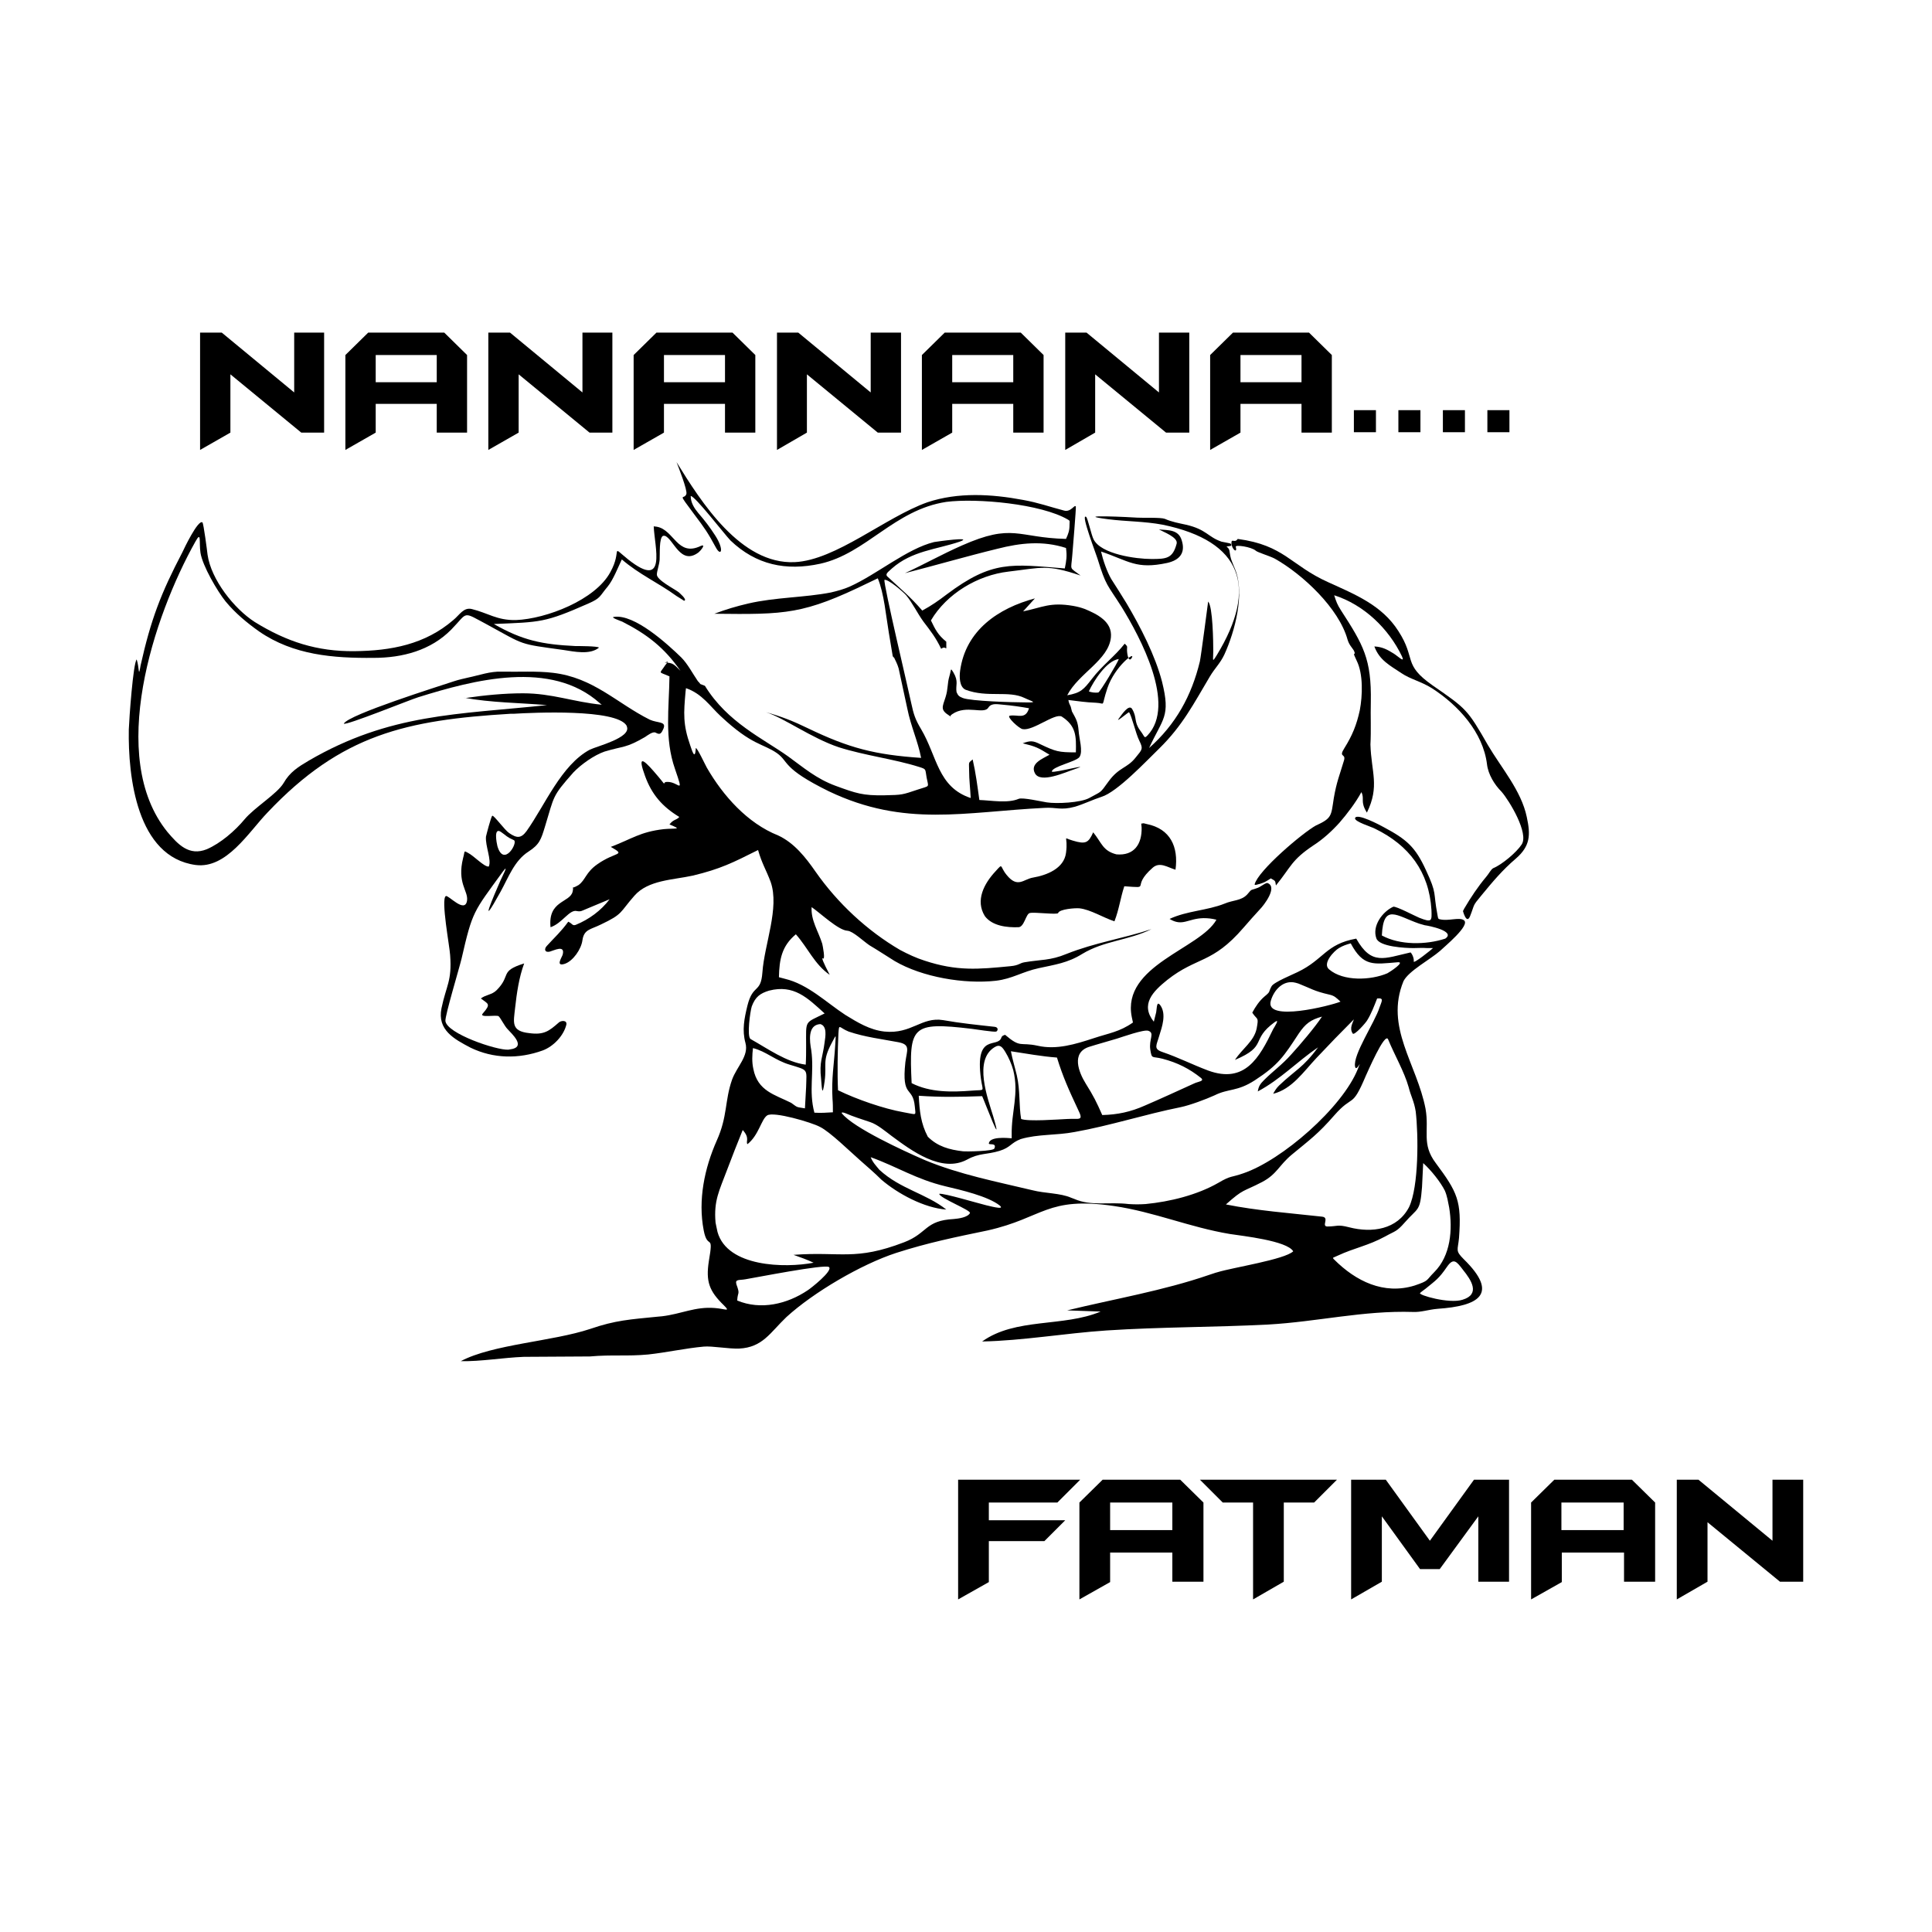 <svg width="1500" height="1500" viewBox="0 0 1500 1500" xmlns="http://www.w3.org/2000/svg">
  <!-- Original SVG transformed and centered -->
  <svg x="100.0" y="258.22" width="1300" height="983.561" viewBox="0 0 425.2 321.7">
    >  <path class="st0" d="M239.2,95c-0.3-0.6-0.5-1-0.6-1.7c2.6,0.3,4.3,0.6,7,0.7c2.6,0.1,1.2,1.4,2.9-3.7c1.9-5.6,7.2-9.5,6.2-7.7 	c-0.9,1.5-1.3-1.5-1.2-2.4c0.1-0.6-0.1-0.7-0.6-1.2c-2.5,3.2-5.7,5.5-8.3,8.9c-2.1,2.7-2.8,3.6-6.3,4.2c2.9-5.6,10.5-8.9,11.1-14.7 	c0.4-4-3.5-5.9-6.6-7.2c-1.1-0.4-1.9-0.6-3-0.8c-5.9-1-7.8,0.4-12.7,1.4c1-1.1,2-2.2,3-3.3c-9.3,2.5-17.6,8.1-19,18.4 	c-0.2,1.5-0.2,4.1,1.4,4.8c5.6,2.1,10.9,0.1,15,2.1c2.1,1,3.7,1.2-0.5,1.1c-2.5,0-13.1-0.3-15.2-1.1c-1-0.4-1.2-0.6-1.6-1.5 	c-0.3-1.8,0.6-2.6-0.8-5c-0.8-1.3-0.5-0.8-1,0.9c-0.6,2-0.3,3.2-1,5.4c-0.8,2.5-1.4,3.2,1,4.7c0.9,0.6-0.4,0.3,0.7-0.4 	c3.6-2.5,8.1,0.2,9.2-1.7c0.8-1.2,2.3-0.8,3.7-0.7c2.2,0.2,4.4,0.5,6.6,0.9c-0.9,3-2.9,1.5-4.9,1.9c-0.9,0.2,2.4,3.3,3.3,3.4 	c2.6,0.5,8.1-4.1,9.9-3.2c3.7,2.4,3.7,5,3.6,9.1c-4.4,0-5.1-0.2-9.1-2.1c-1.8-0.9-2.5-0.9-4.4-0.2c3.3,0.8,3.9,1.1,6.8,2.9 	c-1.7,1-5,2.2-3.7,4.7c1.4,2.7,7.8-0.3,10-1c5.3-1.8-5.1,1-5.7,0.6c0-1.3,6.1-2.5,7-3.7c1-1.4-0.1-4.8-0.2-6.7 	c-0.2-2.3-0.6-2.9-1.7-4.9L239.2,95z M246.2,91.4c-0.7,0.1-1.8,0-2.4-0.3c1.2-2.6,4.5-7.8,7.6-8.2C251.2,83.7,246.7,91.2,246.2,91.4 	z"/> <path class="st0" d="M257.2,125.7c0.1,4.2-1.9,7.2-6.4,6.8c-3.5-0.9-3.7-2.9-5.9-5.6c-1.2,2.7-1.9,3.1-5.2,2.1 	c-2.8-0.8-1.1-1.4-1.7,3.1c-0.5,4-4.9,5.7-8.4,6.3c-2.4,0.4-3.9,2.8-6.7-0.7c-1.8-2.2-0.8-3.1-2.8-0.9c-2.9,3.1-5.2,7.4-2.7,11.4 	c1.9,2.5,5.6,2.9,8.5,2.8c1.5,0,1.9-3.4,2.9-3.6c1.2-0.3,7,0.5,7.2,0c0.3-1,4.3-1.3,5.4-1.2c2.8,0.3,6.1,2.4,8.9,3.3 	c1.2-3.1,1.5-5.9,2.5-8.9c7.2,0.5,1.4,0.4,7.2-4.7c1.8-1.6,3.8-0.1,5.8,0.5c0.8-5.8-1.3-10.4-7.3-11.6l-0.8-0.2l-0.6,0.1 	L257.2,125.7z"/> <path class="st0" d="M157.3,68.8c-3,0.7-5.7,1.5-8.6,2.6c18.2,0.2,22.6,0.2,39.2-7.9c0.8-0.4,1.5-0.7,2.3-1.1 	c1.6,3.8,2.1,9.7,2.8,13.8c0.3,2,0.7,4,1,6c0.8,1-0.1-0.5,0.9,1.5c0.2,0.4,0.5,1.2,0.6,1.6l2.2,10.2c0.9,4.5,2.7,8.3,3.5,12.5 	c-11.8-0.8-18.3-2.5-28.7-7.5c-3.7-1.8-6.7-3-10.7-4.1c4.5,1.4,11.6,6.6,18.5,8.9c6.6,2.1,14.1,3,20.4,5c1.9,0.6,1.5,0.5,1.9,2.7 	c0.5,2.6,0.9,2-2.1,3c-4.2,1.4-4,1.4-8.6,1.5c-5.5,0.1-7.2-0.5-12.4-2.4c-4.9-1.8-8.1-4.6-12.1-7.5c-6.3-4.5-15.4-8.6-21.1-17.9 	c-1.9-0.8-0.6,0-1.8-1.2c-1.3-1.9-2.6-4.4-4.2-6c-3.5-3.4-11.9-11.1-17.1-10.3c-1,0.1,1.6,1,2.1,1.2c6.3,3.2,10.7,6.6,14.8,12.5 	c-1.6-1.6-1.9-2.1-4-2.1c1.2-0.4,0.9-0.4,0.1,0.7c-1.5,2.3-1.8,1.5,1.1,2.8c-0.1,8-1.3,15.8,1.4,23.5c2.4,7,1,3.2-2,3.3 	c-1.7,0,0.7,2-3.4-2.7c-2.8-3.2-4.1-4-2.2,1.2c1.7,4.7,4.4,7.8,8.7,10.4c-0.8,0.9-1.4,0.5-2.5,1.9c3.4,1.4,1.7,0.9-1.5,1.2 	c-6,0.7-8.1,2.5-13.4,4.5c4,2.3,1.3,1.1-3.4,4.4c-3,2.1-3,4-4.8,5.3c-2.4,1.4-1-0.3-1.5,1.7c-0.7,2.8-6.3,2.2-5.6,9 	c3-1,4.8-4.6,6.7-4.1c1,0.2,1.3-0.1,2.3-0.5c2-0.8,4-1.7,6-2.5c-2.2,2.9-5.2,5.1-8.6,6.5c-0.9,0.3-0.8-0.3-1.9-0.8 	c-1.9,2.6-3.3,3.8-5.4,6.1c-0.8,0.8-0.6,1.8,0.7,1.5c1.1-0.3,3.9-1.8,3.3,0.7c-0.1,0.6-2,3.2,0.5,2.4c2.1-0.7,4.2-3.7,4.5-6 	c0.4-2.8,2.1-2.7,4.7-4c5.7-2.7,4.7-3,8.5-7.3c3.5-4,9.8-4,14.8-5.1c7.1-1.7,10.2-3.3,16.6-6.5c1,3.5,2,4.9,3.2,8.1 	c2.3,6.6-1.6,15.8-2.1,23c-0.4,5.4-2.4,2.8-3.8,8.4c-0.8,3.3-1.4,6.2-0.5,9.5c0.9,3.3-2.2,6-3.4,9.3c-1.9,5.4-1.1,9.3-3.9,15.5 	c-3.1,7-4.8,15.1-3.3,22.8c1,5.2,2.6,0.3,1.3,7.8c-0.8,5.2,0.1,7.6,3.8,11.2c1.8,1.8,0.4,0.9-2.3,0.7c-5-0.4-8.4,1.5-13.4,2.1 	c-0.4,0-0.7,0.1-1.1,0.1c-7,0.7-10.7,0.9-17.1,3.1c-9.6,3.2-24.8,3.9-32.9,8.2c5.1,0.1,10.8-0.9,16-1.1l16.8-0.1 	c5.6-0.5,9.5,0,14.8-0.5c4.6-0.5,9.6-1.6,14.1-2c2.1-0.2,6.3,0.6,9,0.5c6-0.3,7.9-4.1,12-8c6.9-6.3,19-13.4,27.9-16.3 	c8.1-2.6,15-4,23.2-5.7c14.2-3.2,15-8.7,32.1-6.2c10.2,1.5,19.2,5.4,29.4,7.1c3.2,0.5,14.5,1.7,16.1,4.4c-2.2,2.1-15.3,4.1-19.2,5.3 	c-0.8,0.2-1.5,0.5-2.2,0.7c-11.6,4-24.1,6.1-36,9c2.8,0.1,5.7,0.2,8.5,0.3c-9.5,4-21.6,1.5-30.1,7.6c10.3-0.2,21.1-2.1,31.6-2.8 	c13.8-0.9,27.3-0.8,41-1.5c12.5-0.7,24.2-3.6,36.8-3.2c2.1,0.1,3.9-0.6,6.3-0.8c10.2-0.7,15.8-3.6,6.6-12.6 	c-2.2-2.2-1.5-2.2-1.2-5.4c0.7-9.4-0.4-11.6-5.9-19c-3.7-4.9-1.6-8.1-2.6-13.8c-2.2-11.4-10.4-20.7-5.6-32.4 	c1.3-2.6,6.8-5.5,9.3-7.7c0.9-0.9,7.9-6.6,6-7.8c-1.2-0.8-3.9,0.3-6-0.2c-0.6-0.1-0.5-0.3-0.7-1.3c-1.1-5.7,0-5-2.9-11.2 	c-2.7-5.9-4.9-7.8-10.7-10.9c-0.9-0.5-6.9-3.7-7.3-2.3c-0.2,0.9,4.2,2.2,5.1,2.7c8.6,4.2,13.7,10.9,14.3,20.6c0.1,2.8,0.2,3.3-3.1,2 	c-1-0.4-5.9-3-6.6-2.8c-2.8,1.3-5.4,4.9-4.3,8c0.7,2.2,7.5,2.5,9.4,2.5c1.2,0,2.3-0.1,3.5,0l1.5,0c-0.4,0.4-5,4.1-4.9,3.4 	c0.1-0.7-0.3-1.8-0.8-2.3c-6.7,1.5-9.9,3.4-13.8-3.5c-7.8,1.4-8.2,5.3-14.9,8.5c-1.2,0.6-6.1,2.6-6.6,3.6c-0.9,1.6-0.1,1.2-1.8,2.6 	c-1.3,1.1-2.3,2.6-3.1,4.1c1.3,2,1.7,0.9,1.1,4.1c-0.7,3.2-3.6,5-5.5,7.9c8.5-3.6,3.8-5,10.1-9.6c1.4-1,0,1.1-0.4,1.8 	c-3.5,7.3-7.2,13.9-16.5,10.5c-4-1.5-7.5-3.3-11.6-4.7c-2.4-0.8-1.5-1.7-0.8-4.2c0.7-2.2,1.8-5.4,0.3-7.6c-1-1.4-0.9,0.6-1.1,1.7 	c-0.2,0.8-0.4,1.6-0.6,2.4c-3.5-4.4-0.2-7.7,3.4-10.6c7.6-6,11.4-4,19.4-13.3c1.4-1.6,2.7-3.1,4.1-4.6c1.1-1.1,4.6-5.7,2-6.7 	c-0.4-0.2-1.7,0.9-2.5,1.2c-2.1,0.8-1.3,0.1-2.7,1.7c-1.5,1.6-3.6,1.4-5.7,2.3c-4.5,1.8-9.5,1.8-14,3.9c3.3,2,4.6-0.1,8.6-0.2 	c1.2,0,2.1,0.1,3.3,0.4c-4.1,7.4-24.1,11.6-21.5,24.7l0.3,1.4c-3.4,2.4-6.1,2.7-10,4c-4.6,1.5-9.4,3-14.2,1.9 	c-4.6-1-4.2,0.7-8.3-2.8c0.1,0.1-0.7,0.1-0.9,0.7c-0.9,2.9-6.8-1.4-5.2,10.5c0.5,3.5,1.2,2.7-2.3,3c-5.1,0.4-10.6,0.5-15.3-1.9 	c-0.7-14.5,0-15.6,15.2-13.8c0.9,0.1,5.8,0.9,6.3,0.7c0.5-0.3,0.5-1.1-0.4-1.2c-4.5-0.5-8.6-0.9-13.1-1.7c-5.5-0.9-8,3.6-14.9,2.9 	c-3.7-0.4-6.8-2.3-9.9-4.2c-4.9-3.2-9.5-7.8-15.4-9.2l-1.5-0.4c0.1-4.5,0.7-7.9,4.3-10.9c3.1,3.5,4.7,7.6,8.6,10.3 	c-0.4-0.8-1.8-3.4-1.9-4.2l0.1,0c0.8,0.7,0-3.3-0.1-3.7c-1-3.2-2.9-5.9-2.7-9.3c2.2,1.5,6.8,5.9,9.1,6c1.4,0.1,4.1,2.7,5.6,3.7 	c2.2,1.3,4.3,2.7,6.4,4c7,4.1,17.7,5.9,25.7,5c4.2-0.5,6.7-2.3,10.9-3.2c4.1-0.9,7.3-1.3,11-3.6c5.6-3.4,11.7-3.4,17.6-6.3 	c-7.3,2.4-14.3,3.4-21.6,6.3c-4.1,1.7-6.5,1.4-10.6,2.1c-1.3,0.2-1.4,0.8-3.6,1c-8.2,0.8-13.6,1.3-21.8-1.4 	c-2.2-0.7-4.1-1.6-6.2-2.7c-8.4-4.9-15.9-11.9-21.5-19.9c-2.5-3.6-5.4-7.3-9.5-9.2c-7.8-3.1-14-10.1-18.1-17.2c-0.4-0.7-2.4-5-2.8-5 	c-0.2,3.4-1,0.5-1.4-0.6c-1.9-5.4-1.7-8.2-1.2-13.8l0.1-0.8c4.1,1.4,6.2,4.7,8.8,7.1c8,7.5,10.7,6.9,14.3,9.4 	c3.1,2.2,1.2,3.8,13.2,9.7c19.3,9.2,34.5,5.2,54.7,4.2c3.1-0.2,4.1,0.7,7.8-0.3c2.3-0.7,4.3-1.7,6.7-2.5c4-1.2,11.4-9.1,14.7-12.3 	c5.9-5.8,8.7-11.3,12.8-18.2c1.3-2.2,2.6-3.3,3.7-5.6c2.7-5.9,5.3-15.6,2.7-21.8c-0.8-2-1.1-2.4-1.4-4.6c-0.2-1.2-1.6-1,0.2-1.2 	c0.6-0.1,0.1-0.6,0.1-0.6c-0.1-0.1-1.9-0.4-2.3-0.5c-3.5-1.2-3.8-3.1-9-4.3c-1.8-0.4-3.6-0.7-5.4-1.5c-1.1-0.4-5.5-0.2-7-0.3 	c-1.1-0.1-17.4-0.9-7.4,0.4c4.7,0.6,9.1,0.5,13.9,1.4c20.2,4.2,24.2,15.9,13.7,33.1c-1.3,2.1-0.9,1.3-0.9-1c0-2.1-0.1-11.3-1.3-12.6 	c0,0-1.8,13.8-2.1,15.2c-2.1,8.7-6.1,16-12.9,22c3.5-7.6,5.5-7.9,3.3-16.8c-1.7-6.6-5.5-14-9-19.9c-1.3-2.1-2.6-4.2-3.9-6.2 	c-1.1-1.9-2.1-4.8-2.6-7c7.1,2.4,8.9,4.6,16.8,2.9c3.1-0.7,4.7-2.5,3.7-5.7c-0.8-2.8-3.4-2.6-5.8-2.8c1.1,0.6,4.9,2,4.5,3.6 	c-1,3.8-2.6,3.9-6.4,3.9c-3.9,0-12.8-1.2-14.7-5c-0.6-1.2-1.5-5.5-1.9-5.7c-1.5-1,2.7,9.8,2.9,10.6c2.2,7.1,2.4,6.4,6.2,12.4 	c4.6,7.5,13.9,24.7,6.5,32.5c-0.9,0.9-0.6,0.4-1.9-1.3c-1.6-2.2-0.7-3.2-2-5.4c-0.8-1.4-2.7,1.5-3.3,2.3c-1.2,1.5,1.9-1.2,2.5-1.5 	c0.7,0.9,1.7,5.4,2.6,7.2c1.1,2.2,0.7,2.3-0.9,4.3c-2.2,2.8-4.2,2.4-6.9,6.1c-2.3,3.2-1.7,2.4-4.9,4.2c-2.2,1.2-8.3,1.5-10.8,1.1 	c-1.3-0.2-6.1-1.3-7.1-0.9c-2.8,1.2-7,0.4-10,0.3c-0.5-3.6-0.9-6.8-1.7-10.3c-1.2,1-0.9,0.6-0.9,2.9c0,2.3,0.3,4.6,0.4,6.9 	c-8.4-2.8-8.5-10.6-12.6-17.5c-1.5-2.5-1.9-3.8-2.5-6.6c-0.7-3.4-7.1-30.3-6.8-31.3c1-0.2,4.7,3,5.5,3.9c1.6,1.9,2.8,4.5,4.4,6.7 	c1.9,2.5,3.1,4,4.5,6.9c1.5-1.1,1.3,1.4,1.3-1.8c-2.1-1.7-2.8-3.1-3.9-5.4c4-6.8,11.9-11.5,19.7-12.4c8.5-1,9.7-1.9,18.3,1 	c-3-2.3-2.4-1.1-2.1-5.2c0.1-1.1,1-12.1,0.9-12.3c-0.3-0.7-1.2,1.5-3,1c-3.8-1-6.5-2-10.4-2.7c-8-1.5-16.5-2-24.3,0.6 	c-10.7,3.8-23.2,14.7-33.7,15.2c-13.7,0.6-23.7-15.2-30-25.4c0.5,1.3,2.8,7.1,2.5,8.1c-0.6,1.7-2.6-1,2.1,5.3 	c2.5,3.3,3.4,4.6,5.4,8.3c1.3,2.4,2.2,0.6-0.2-3.1c-1.5-2.3-2.5-3.6-4.3-5.7c-1-1.2-1.9-2.6-1.9-4.3c1.1,0,8.4,9.5,10.1,11.3 	c6.5,6.2,14.1,7.8,22.8,5.9c11.7-2.6,18.8-13.7,32-15.7c7.8-1,24.1,0.5,30.9,4.5c0.6,0.4,0.4,0.2,0.4,1.3c0,1.5-0.3,2.3-0.9,3.6 	c-12.4-0.3-13.4-4.1-26.5,1.7c-5,2.2-9.6,4.8-14.4,7c7.8-2,15.7-4.3,23.5-6.2c5.9-1.5,11.5-2.1,17.4-0.2c0.3,2.1,0.1,3.2-0.3,5.2 	c-13.6-1.1-18.4-2.1-30,6.6c-2.1,1.6-3.8,2.8-6.2,4.1c-2.8-3.3-5.7-5.7-8.8-8.6c-0.8-0.7,0.3-1.3,1.1-2.1c5.1-4.5,11.3-4.8,17.2-6.8 	c3.9-1.4-6,0-6.5,0.1c-6.9,1.7-14.5,8.2-21.4,11.3c-1.6,0.7-3.1,1.1-4.8,1.5C171.6,67.3,164.2,67.2,157.3,68.8 M334.3,153.9 	c-4.9,1.6-11.5,1.7-16.1-0.8c0.4-8.3,3.7-5,9.5-3l1.4,0.4C330,150.6,337.1,152,334.3,153.9z M322.2,159.9c2.1-0.2-2,2.5-2.6,2.8 	c-4.2,1.8-11.2,2.1-14.8-1c-1.8-1.5,1.3-4.7,2.5-5.4c1-0.6,1.9-0.9,3-1.2C313.5,161.1,316.1,160.4,322.2,159.9z M297,165.3 	c3.3,1.3,3.9,1.9,7.8,2.8c1.4,0.3,1.8,0.8,2.9,1.8c-2.4,1-19.3,5.3-17.7-0.2c0.8-2.8,3.2-5.4,6.3-4.6L297,165.3z M201.6,209.9 	c-4.8-2.1-17.5-7.9-20.5-11.6c0,0-0.4-0.5,0.8-0.1c2.3,1,4.1,1.5,6.4,2.3c1.8,0.6,3.8,2.3,5.4,3.5c5,3.7,12.7,9.5,19.2,6 	c3.1-1.7,4.9-1.2,8.2-2.2c2.9-0.9,2.8-2,5.4-3c4.4-1.3,9-0.9,13.7-1.8c9-1.6,17.9-4.5,26.9-6.3c2.4-0.5,6.4-2,8.6-3 	c3.6-1.8,5.7-0.9,10.2-3.8c6-3.9,7.4-6.1,11.2-11.9c1.7-2.5,3-3.5,5.9-4.3c-1.7,2.6-5.6,7.2-7.8,9.6c-2.3,2.6-4.6,4.2-6.9,6.5 	c-1,1-1.4,1.6-1.6,2.9c5.8-3.1,9.9-7.5,15.3-11.2c-3.8,5.2-5.7,5.7-9.9,9.7c-0.7,0.7-1,1.2-1.5,2.1c4.8-1.2,7.7-5.6,11-9.1 	c3.1-3.3,6.3-6.6,9.5-9.8c-0.3,1-1.2,2.2-0.3,3.6c0.4,0.6,3.4-2.8,3.7-3.4c1-1.6,1.8-3.7,2.5-5.5c1.8-0.2,1.2,0.6,0.6,2.3 	c-1.2,3.8-6.8,12-6.2,15c0.3,1.6,2-2.6,0.7,0.6c-3.9,9.8-19.3,23.2-29.1,26.5c-3.1,1.1-3.1,0.5-6.3,2.4c-5.4,3.1-12.3,4.8-18.5,5.4 	c-1.5,0.1-2.8,0.1-4.3,0c-4.9-0.6-9.5,0.6-13.8-1.3l-0.8-0.3c-2.7-1.2-6.7-1.1-9.8-1.9c-9.2-2.2-18.5-4-27.2-7.6L201.6,209.9z 	 M162.6,167.1c6.3-1.6,9.7,1.8,14.1,5.8c-5.2,2.6-4.7,1.5-4.7,8.2c0,1.6,0,3.2-0.1,4.8c-4.9-0.6-9.7-4.1-14-6.5 	c-1-0.6-0.1-7.1,0.3-8.3C159.1,168.7,160.3,167.8,162.6,167.1z M173.3,182.2c-0.4-2.2-1-6.4,2.3-6.6c1.8,0.5,1.3,3.2,1.1,4.6 	c-0.5,4-1.4,4.9-0.9,9.3c0.2,2.4,0.3,5,0.9,0.6c0.6-4.4-0.7-5,1.8-9.7c1.3-2.4,1-2.2,0.9,0.4c-0.3,5-1,8.6-0.7,13.8 	c0.1,1.1,0.1,2.2,0.1,3.4c-1.6,0.1-3,0.2-4.7,0.1C172.6,192.5,174.1,187.9,173.3,182.2z M272.3,189.3c0.9,0.8-0.7,0.9-1.6,1.3 	c-4.2,1.9-8.5,3.9-12.7,5.7c-3.6,1.6-6.9,2.3-10.8,2.4c-1.5-3.4-2.2-4.8-4.2-8c-1.8-2.9-3.7-7.8,0.8-9.3c2.2-0.7,4.8-1.4,7.1-2.1 	c1.3-0.4,6.9-2.4,8-2c1.7,0.6,0.1,2.1,0.5,4.8c0.4,2.5,0.4,1.6,3.1,2.3C266.3,185.4,269.3,186.9,272.3,189.3z M168.2,195.6 	c-4.2-2.1-8.5-3-9.6-8.6c-0.4-1.8-0.3-3.5-0.1-5.3c3.3,0.8,5.6,3.1,9.3,4.2c4.9,1.5,4.3,1,4.2,5.7c-0.1,1.8-0.2,3.6-0.3,5.4 	C169.4,196.6,170,196.9,168.2,195.6z M182.8,177.5c4.1,1.4,8.4,1.9,12.6,2.7c3.2,0.6,2.2,2,1.8,5.1c-1,9.3,1.9,5.9,2.4,11.2 	c0.2,2.5,0.7,2.1-2.8,1.5c-5.1-0.9-12-3.3-16.7-5.6c-0.2-4.2-0.1-10.2,0.1-14.4C180.4,175.3,180.3,176.5,182.8,177.5z M241,197.2 	c1.6,3.2,0.4,2.3-2.7,2.5c-2.3,0.1-9.9,0.7-11.7,0c-0.6-3.5-0.2-7.2-1.1-11.1c-0.5-2.1-1.1-4-1.5-6.1c4,0.6,7.7,1.3,11.7,1.6 	C237.2,189,238.8,192.5,241,197.2z M202.9,204.2c-1.8-3.4-2.1-6.6-2.3-10.4c5.7,0.4,10.5,0.3,16.1,0.1c0.5,1,5.6,14.6,2.8,5.1 	c-1.4-4.6-5-14.2,0.3-17.5c1.4-0.9,2-0.1,2.8,1.2c0.8,1.3,1.6,3.1,2,4.6c1.5,6.1-0.5,10.4-0.4,16.5l0,0.8c-1.2-0.1-5.6-0.5-5.8,1.3 	c-0.1,0.5,2.1-0.3,1.4,1.3c-0.3,0.7-7.1,0.8-8,0.7C208.4,207.5,205.4,206.7,202.9,204.2z M304.3,227c-1.5-0.1,0.7-2.3-1.3-2.5 	c-8.1-0.9-16.4-1.5-24.4-3.1c4.6-4.1,4.2-3.1,9.2-5.7c3.8-2,4.3-4.3,7.6-7c4.6-3.8,6.6-5.2,10.7-9.9c4.9-5.6,4.4-1.5,8-10 	c0.3-0.6,4.9-11.4,5.7-9.3c1.6,3.9,4.1,8.2,5.2,12.1c0.6,2.4,1.4,3.6,1.8,6.2c0.7,5.9,0.8,19.1-1.7,24.3c-3,5.7-9.4,6.6-15.2,5.1 	C306.8,226.4,307,227,304.3,227z M185.6,210.1c1.9,1.7,3.7,3.2,5.5,5c4.2,3.6,10.9,7.2,16.5,7.6c-5.2-4.1-11.7-5.2-17-10.1 	c-0.9-1.1-1.7-1.9-2.2-3.2c6.9,2.5,11.5,5.6,19,7.4c3.8,0.9,10.8,2.5,13.8,4.9c1.5,1.3-3.3-0.1-3.5-0.1c-2.1-0.5-10.7-3.1-11.9-2.9 	c0.1,1.1,8.2,4.2,7.8,4.9c-0.6,1.1-2.9,1.4-4.1,1.5c-7.4,0.4-6.6,3.6-12.6,5.9c-12.5,4.8-16.1,2.3-28.1,3.2c1.7,0.6,3.4,1.2,5.1,2 	c-7.3,1.4-21.9,1.1-24.4-7.8l-0.3-1.4L149,226c-0.5-5.6,1-8.2,2.9-13.3c1.3-3.4,2.6-6.8,4-10.2c1.9,2.1,0.7,2.9,1.2,3.6 	c2.9-2.3,3.5-6.3,5-7.3c1.6-1.1,11.4,1.8,13.4,2.9C178,202.9,183.2,208,185.6,210.1z M334.2,217.9c0.6,1.4,0.8,2.8,1.1,4.3 	c0.9,5.6,0.4,12.2-3.8,16.4c-2.2,2.2-1.2,2.1-5,3.4c-7.8,2.4-14.9-1.1-20.4-6.6c-0.6-0.6-0.3-0.4,0.9-1c4.3-2,7.7-2.5,12.1-4.9 	c2.5-1.4,2.8-1.1,4.9-3.5c3.4-3.9,3.9-2.6,4.4-9c0.1-2,0.2-4,0.3-6.1C330.7,212.7,333.1,215.7,334.2,217.9z M154.3,241.7 	c-0.4-1.4,0.7-1,2.3-1.3c2.5-0.4,20.2-3.9,21.2-3.1c1.1,0.9-4.6,5.4-5.4,5.9c-5.2,3.5-11.9,5.1-17.9,2.6 	C154.6,243.5,155.3,244.4,154.3,241.7z M329.3,242.8c2.7-2.2,3.4-2.6,5.4-5.5c1.7-2.5,2.5-1.4,4.1,0.7c2.1,2.6,4.5,6.2-0.1,7.6 	c-3.4,1.1-11.3-1.2-10.8-1.7C328.2,243.6,328.9,243.1,329.3,242.8z"/> <path class="st0" d="M120.8,106.4c5-1.5,5.3-0.8,10.3-3.7c0.6-0.4,2-1.5,2.7-1.1c1.1,0.6,1.4,0.3,2-1.1c0.7-1.8-1.5-1.3-3.5-2.2 	c-8.4-4.2-14.3-10.7-24.6-11.9c-4-0.5-8.9-0.2-13-0.3c-3-0.1-5.6,0.9-8.5,1.5c-1.2,0.3-2.3,0.5-3.5,0.9c-3.9,1.3-26.9,8.5-28.1,10.8 	c0.4,0.6,16.9-6.1,18.9-6.7c14.1-4.4,33.7-9.6,46.1,1.5l0.5,0.4c-7.2-0.7-12.6-2.9-20-2.9c-4.8,0-9.9,0.5-14.6,1.2L85,92.7 	c7,1.3,14.2,1.3,21.2,1.9c-22.7,2.4-39.9,2.1-60.5,14.1c-2.7,1.6-4.8,2.9-6.4,5.7c-1.6,2.7-7.4,6.2-9.9,9.2 	c-2.4,2.9-6.1,6.1-9.6,7.6c-4.5,1.8-7.3-1.2-10-4.4c-15.4-19-3.5-54.8,7.1-73.7c1.6-2.9,0.9,0.1,1.3,2.8c0.5,3.3,4.3,9.8,6.4,12.4 	c2.5,3,5.4,5.4,8.5,7.6c8.7,6,18.8,6.8,29.1,6.7c7.3,0,14.5-1.9,19.7-7.2c4.4-4.5,2.6-4.7,9.2-1.2c9.7,5.3,7.8,4.8,19.3,6.4 	c2.7,0.4,6.7,1.3,9-0.6c-0.3-0.4-5.2-0.4-6-0.4c-8.3-0.4-13.4-1.4-20.7-5.6c11.9-0.5,12.9-0.3,24-5.2c3.2-1.4,2.8-1.8,4.9-4.3 	c1.4-1.7,2.6-4.8,3.6-6.9c4.4,3.8,9.2,5.9,13.9,9.3c0.2,0.1,1.9,1.2,1.9,1.2c1-0.2-1.3-2.1-1.4-2.2c-1.2-0.9-5.6-3.1-5.5-4.5 	c0-0.8,0.6-2.4,0.7-3.7c0.1-1.2-0.2-5.7,0.9-6.1l0.4,0c2.2,0.7,4,7.7,8.6,4.2c0.4-0.3,2.1-2.3,0.5-1.6c-5.9,2.8-6.7-4.1-11.1-4.9 	l-0.8-0.1c0.2,5.2,3.5,16.3-6.5,8.4c-4.7-3.8-1.4-2.4-4.5,3.2c-3.8,7.1-16.3,11.9-24,12.2c-4.8,0.1-7.1-1.8-11.2-2.8 	c-2.1-0.5-3.1,1.5-4.7,2.8c-7.2,6.2-15.8,7.8-25.1,7.9c-9.5,0.1-17.2-2.4-25.3-7.4c-5.3-3.4-11.1-10.8-12-17.1 	c-0.1-0.9-1-7.9-1.3-8.2c-1.1-0.8-4.7,6.7-5.1,7.6c-5.5,10.5-8,17.1-10.6,28.7C2.4,88,2.7,85.1,2,83c-0.9,1-1.9,15-2,17.8 	c-0.2,11.9,2,32.4,17,34.4c7.8,1,13.4-8.3,18.2-13.3C54,102,70.5,98.4,96.9,96.8l0.8,0c4.9-0.3,26.1-1.3,28.7,3l0.1,0.3 	c1,2.8-7.5,4.9-9.4,5.8c-7.3,3.9-11.4,14.1-16.1,20.7c-1.4,1.9-2.5,1.8-4.4,0.5c-1.1-0.7-3.9-4.6-4.3-4.4c-0.3,0.2-1.5,4.8-1.6,5.3 	c-0.2,2.4,1.5,6,0.7,7.6c-1.2,0.1-3.7-2.7-5.3-3.5c-1.1-0.6-0.7-0.5-1.2,1.3c-1.6,6.4,1.3,8.3,1,10.8c-0.5,3.5-4.8-1.5-5.4-1.1 	c-1.3,0.8,1,12.9,1.1,15c0.5,6.6-1,7.7-2.2,13.5c-1.1,5.5,3.2,7.8,7.4,10c5.8,2.8,12.2,2.9,18.3,0.7c2.7-1,5.3-3.7,6-6.5 	c0.3-1.3-1.4-1.1-1.9-0.6c-2.5,2.2-3.8,3.2-7.5,2.7c-4.7-0.5-4-2.7-3.6-6.4c0.4-3.7,1-7.8,2.3-11.3c-6.4,2-3.2,3-7,6.8 	c-1.2,1.2-2.7,1.1-4,2.1c1.8,1.4,2.7,1.3,0.5,3.8c-1.1,1.2,3.4,0.3,4,0.7c0.5,0.4,1.5,2.5,2.3,3.3c1.1,1.2,4.4,4.2,1.3,5l-1.1,0.2 	c-3,0.2-15.7-4.1-16-7.3c-0.1-1.4,3.5-13.3,4.1-15.8c2.8-12.2,3-11.8,10.4-22c1.9-2.6-0.2,1.4-0.5,2.1c-1.7,3.9-5.9,13.6,0,2.9 	c2-3.6,3.5-7.9,7.1-10.2c2.8-1.8,3.2-3.1,4.2-6.4c2.4-7.8,1.7-7.5,7.2-13.7C114.9,109.6,118.2,107.3,120.8,106.4 M93.6,130.4 	c-0.2-0.8-1-4.9,0.9-3.6c1.6,1.1,1.3,1.2,3.3,2.1C98.9,129.5,95.2,135.9,93.6,130.4z"/> <path class="st0" d="M315.4,93.8c0.2-10.9-1.9-14.5-7.6-23.3c-0.9-1.4-1.2-2.2-1.7-3.8c7.5,2.4,13.8,8.4,17.2,15.5 	c0.9,1.9-1.1-0.1-2.1-0.7c-1.6-1-2.9-1.7-4.9-1.8c1.3,3.5,3.9,4.8,6.9,6.8c2.2,1.5,5,2.1,7.7,3.8c6.7,4.3,13,11.2,14,19.3 	c0.3,2.6,1.9,5.2,3.7,7c2,2.3,7,10.6,5.1,13.4c-1.3,2-5,5.1-7.2,6c-0.6,0.3-1.1,1.4-1.8,2.2c-2.1,2.5-3.9,5.2-5.6,8.1l-0.3,0.6 	c0,0,0.9,3.5,1.8,1.3c1.3-3.3,0.5-2.4,2.9-5.3c2.8-3.4,5.3-6.4,8.7-9.3c3.7-3.2,3.8-6,2.8-10.6c-1.4-6.7-6.5-12.5-9.9-18.3 	c-5.2-9.1-5.5-9.2-14-15.1c-7.7-5.4-4.1-6.7-8.7-13.8c-4.2-6.6-11-9.3-17.8-12.4c-9.6-4.3-11.1-9.4-23-11c-0.8,1.2-1.6-0.3-1.6,1.1 	c0.1,1.6,1.6,2.7,1.1,0.9c-0.2-0.6,4,0,5.1,1c0.4,0.4,3.7,1.4,4.8,2c7.1,4,16.3,12.6,18.5,20.6c0.5,1.7,1.6,2.3,1.8,3.3 	c0.1,0.7-0.7-0.5,0.5,2c1.7,3.4,1.5,8.9,0.8,12.6c-0.8,3.7-1.9,6.4-3.9,9.6c-1.6,2.5,0.4,1.3-0.1,3.1c-1.1,3.7-1.9,5.5-2.6,9.6 	c-0.7,4.5-0.4,5.1-4.6,7c-3.4,1.9-14.6,11.4-15.5,14.9c-0.1,0.4,1.1-0.1,1.3-0.1c1.1-0.3,1.9-0.8,2.8-1.4c1.2,0.7,1.1,0.5,1.3,1.8 	c3.9-4.8,3.9-6.4,9.4-10.1c2.5-1.6,4.7-3.6,6.7-5.8c2-2.3,4.2-5.2,5.6-7.8c0.9,1.8-0.4,2.3,1.4,5.2c3.3-6.7,1.1-10.3,0.9-17.3 	C315.5,100.9,315.3,97.4,315.4,93.8"/> <polygon points="241.6,291.3 235.8,297.1 218.4,297.1 218.4,301.6 237.8,301.6 232.5,306.9 218.4,306.9 218.4,317.3 210.6,321.7  	210.6,291.3 "/> <path d="M265,304.1v-7h-15.8v7H265z M272.8,317.2H265v-7.4h-15.8v7.5l-7.8,4.4v-24.6l5.9-5.8h19.7l5.9,5.8V317.2z"/> <polygon points="306.8,291.3 301,297.1 293.3,297.1 293.3,317.2 285.5,321.7 285.5,297.1 277.8,297.1 272,291.3 "/> <polygon points="350.5,317.2 342.7,317.2 342.7,300.6 332.9,314 327.9,314 318.2,300.6 318.2,317.2 310.4,321.7 310.4,291.3  	319.2,291.3 330.4,306.8 341.6,291.3 350.5,291.3 "/> <path d="M379.6,304.1v-7h-15.8v7H379.6z M387.5,317.2h-7.8v-7.4h-15.8v7.5l-7.8,4.4v-24.6l5.9-5.8h19.7l5.9,5.8V317.2z"/> <polygon points="425.2,317.2 419.3,317.2 400.9,302.1 400.9,317.2 393.1,321.7 393.1,291.3 398.6,291.3 417.4,306.8 417.4,291.3  	425.2,291.3 "/> <polygon points="49.6,25.4 43.8,25.4 25.8,10.6 25.8,25.4 18.1,29.8 18.1,0 23.6,0 42,15.2 42,0 49.6,0 "/> <path d="M78.2,12.5V5.7H62.7v6.9H78.2z M85.9,25.4h-7.7v-7.3H62.7v7.3l-7.7,4.4V5.7L60.8,0h19.3l5.8,5.7V25.4z"/> <polygon points="122.8,25.4 117,25.4 99,10.6 99,25.4 91.3,29.8 91.3,0 96.8,0 115.2,15.2 115.2,0 122.8,0 "/> <path d="M151.4,12.5V5.7h-15.5v6.9H151.4z M159.1,25.4h-7.7v-7.3h-15.5v7.3l-7.7,4.4V5.7L134,0h19.3l5.8,5.7V25.4z"/> <polygon points="196.1,25.4 190.2,25.4 172.2,10.6 172.2,25.4 164.6,29.8 164.6,0 170,0 188.4,15.2 188.4,0 196.1,0 "/> <path d="M224.6,12.5V5.7h-15.5v6.9H224.6z M232.3,25.4h-7.7v-7.3h-15.5v7.3l-7.7,4.4V5.7l5.8-5.7h19.3l5.8,5.7V25.4z"/> <polygon points="269.3,25.4 263.4,25.4 245.4,10.6 245.4,25.4 237.8,29.8 237.8,0 243.2,0 261.6,15.2 261.6,0 269.3,0 "/> <path d="M297.8,12.5V5.7h-15.5v6.9H297.8z M305.5,25.4h-7.7v-7.3h-15.5v7.3l-7.7,4.4V5.7l5.8-5.7h19.3l5.8,5.7V25.4z"/> <rect x="311.1" y="19.7" width="5.6" height="5.6"/> <rect x="322.4" y="19.7" width="5.6" height="5.6"/> <rect x="333.7" y="19.7" width="5.6" height="5.6"/> <rect x="345" y="19.7" width="5.6" height="5.6"/> <path class="st0" d="M163.4,161.9C163.1,161.6,163.1,161.6,163.4,161.9"/> 
  </svg>
</svg>